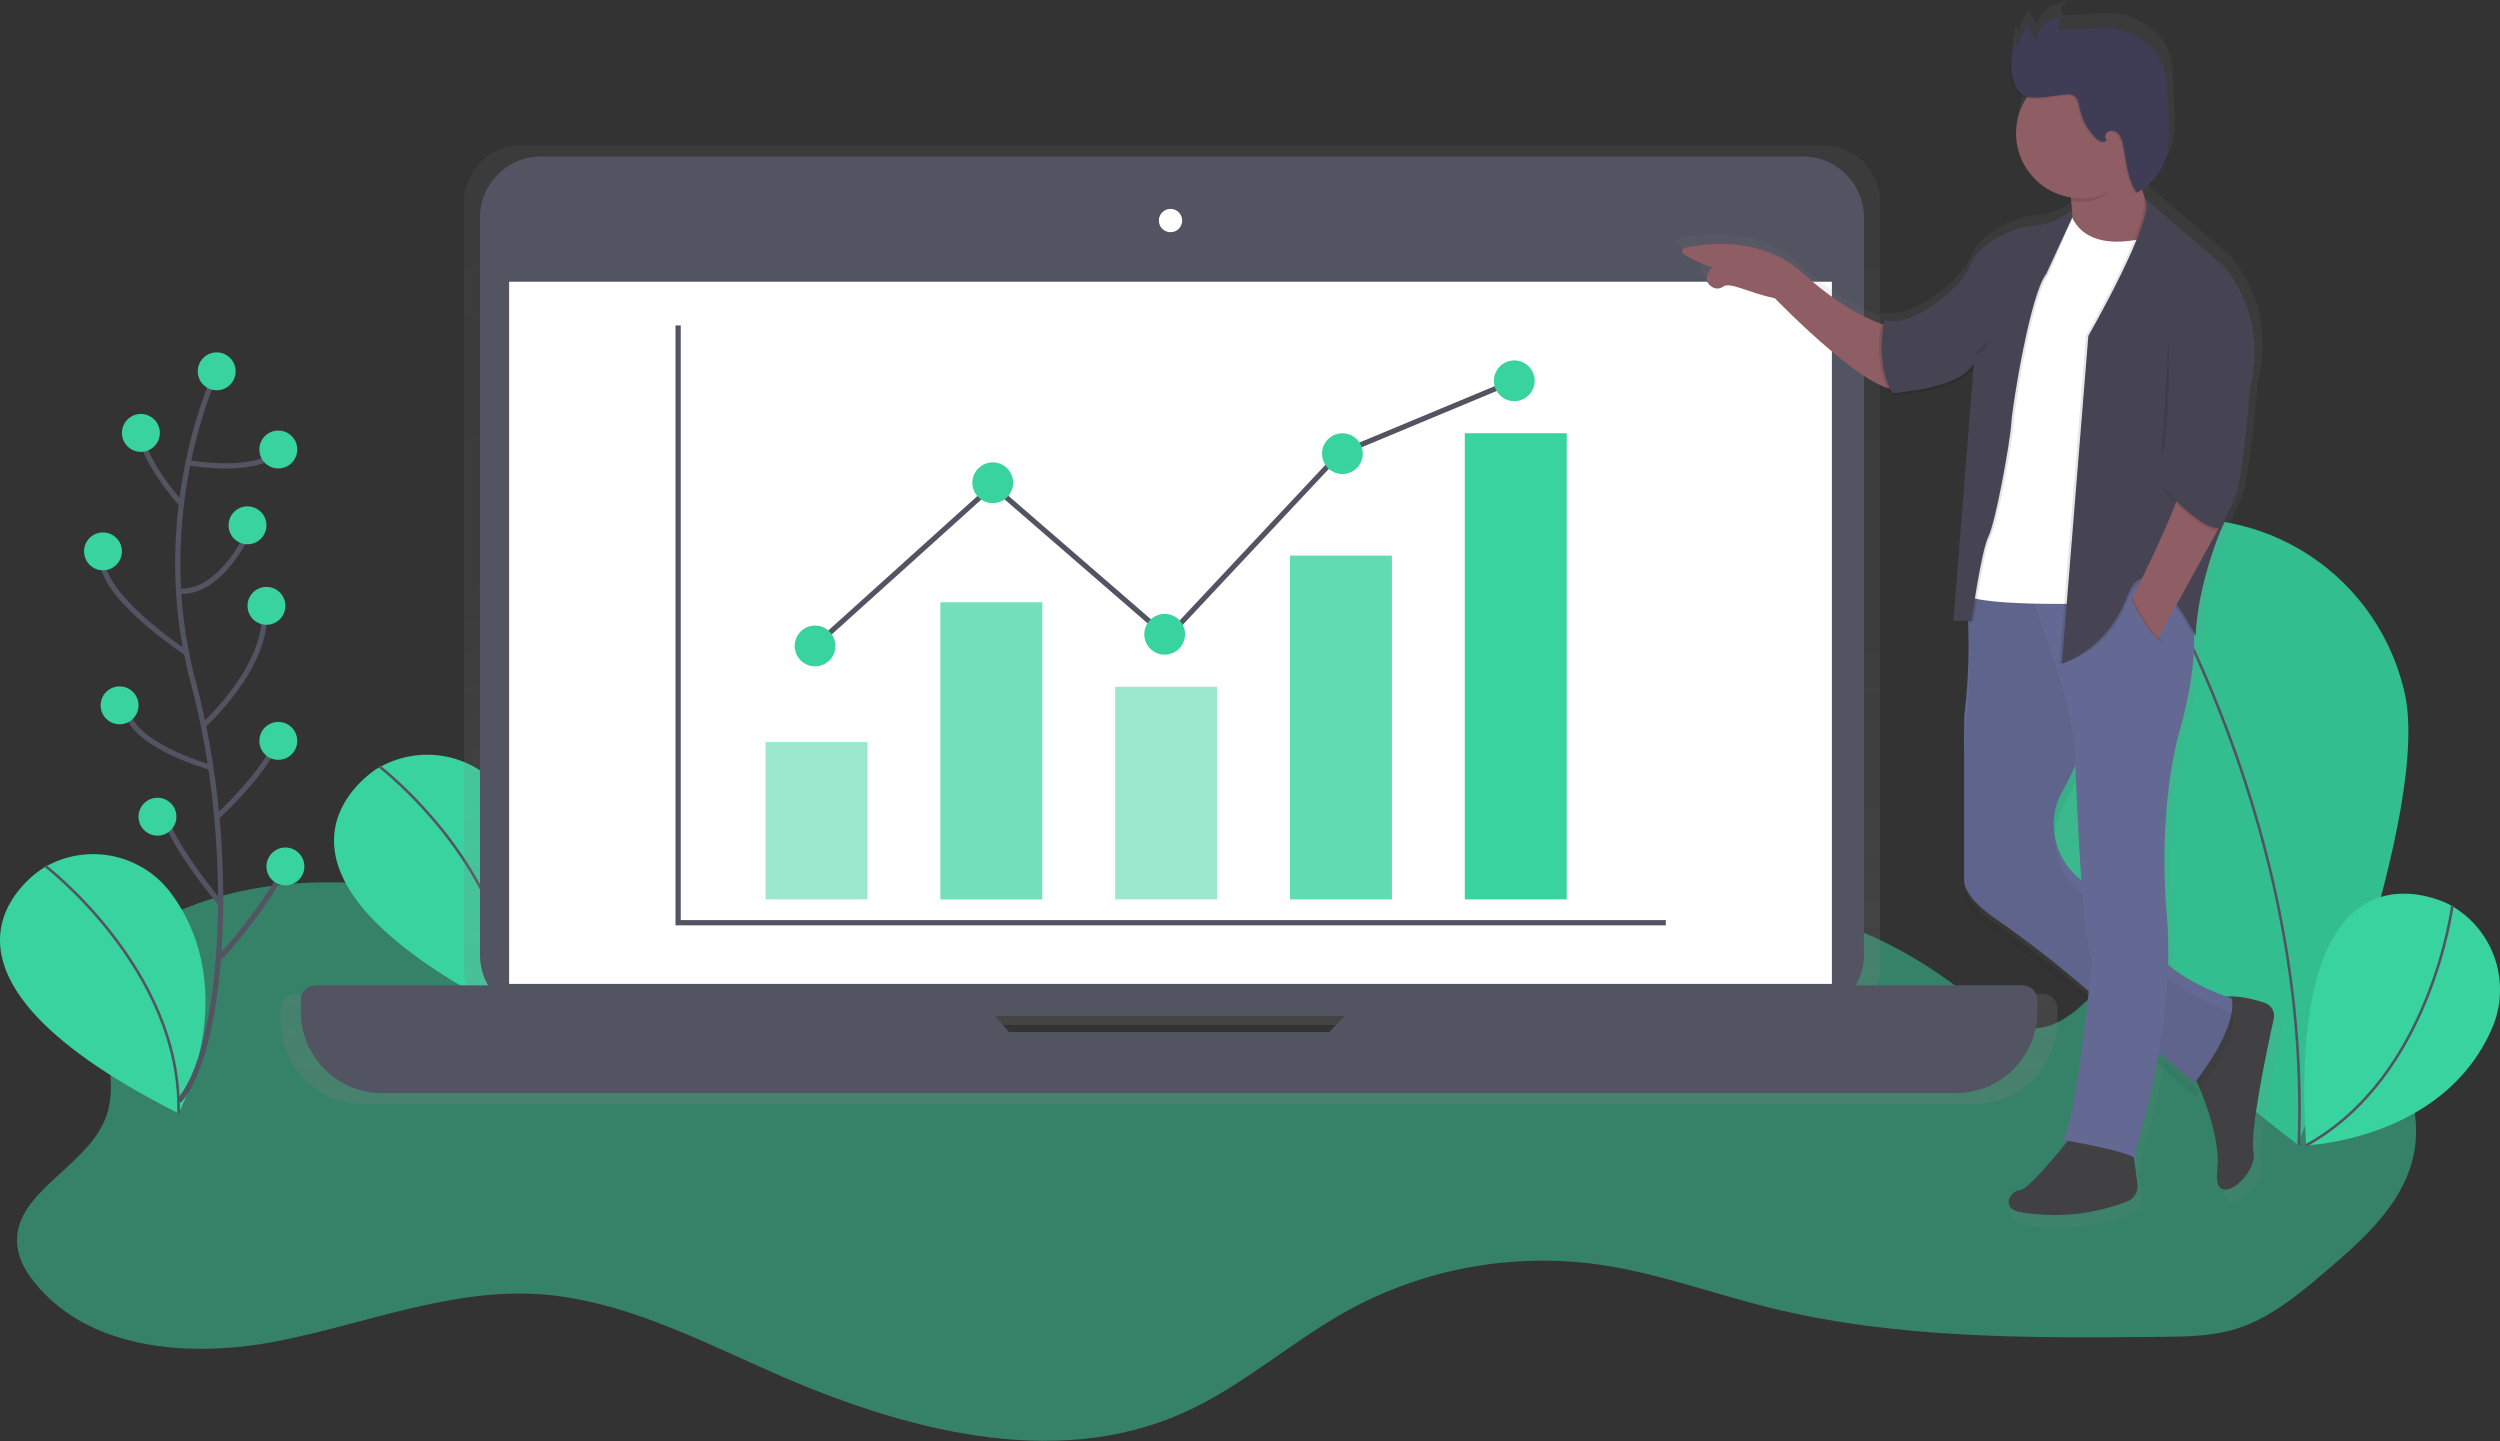 <svg width="954" height="550" viewBox="0 0 954 550" fill="none" xmlns="http://www.w3.org/2000/svg">
<rect x="0" y="0" width="954" height="550" fill="#333333" stroke="none"/>
<g clip-path="url(#clip0)">
<path opacity="0.5" d="M236.74 360.11C179.06 340.18 113.11 323.31 59.22 351.95C52.39 355.58 45.66 360.15 41.98 366.95C32.26 384.84 47.71 408.04 40.18 426.95C32.65 445.86 4.31 455.38 6.63 475.58C7.24 480.86 10.1 485.64 13.47 489.76C34.58 515.55 73.28 518.16 105.99 511.76C138.7 505.36 170.69 492.09 203.99 493.76C235.99 495.41 265.43 510.76 294.75 523.68C344.18 545.52 401.91 561.19 451.3 539.24C473.93 529.18 492.64 512.05 514.3 500.09C543.49 484.121 577.042 477.964 610 482.53C632 485.63 653 493.43 674.53 498.81C723.43 511.02 774.47 510.62 824.86 510.14C834.24 510.05 843.77 509.94 852.76 507.26C866.07 503.26 877.05 494.05 887.62 485.04C901.51 473.21 916.14 460.21 920.62 442.52C925.91 421.52 914.96 399.2 898.72 384.93C882.48 370.66 861.72 362.86 841.46 355.34C836.46 353.5 831.12 351.63 826 353.02C822.64 353.94 819.81 356.18 817.3 358.59C802.92 372.43 790.77 395.84 771.16 392.08C764.16 390.74 758.43 385.87 752.89 381.37C723.31 357.37 683.52 338.84 647.82 352.1C621.71 361.8 603.28 386.71 576.82 395.5C558 401.76 537.55 399.05 517.75 400.27C488.95 402.03 460.92 412.21 432.08 411.59C358.54 410.01 297.27 339.69 224.03 346.39C218.29 346.91 212.03 348.23 208.51 352.77" fill="#38D39F"/>
<path d="M144 293.221C144 293.221 82.89 330.111 195.58 386.931C195.58 386.931 220.41 340.831 192.96 303.241C187.633 295.917 179.805 290.801 170.959 288.862C162.112 286.923 152.862 288.296 144.96 292.721L144 293.221Z" fill="#38D39F"/>
<path d="M144.73 292.449C144.73 292.449 197.05 332.449 195.59 386.899" stroke="#535461" stroke-miterlimit="10"/>
<path d="M917.15 262.489C929.53 307.759 876.72 436.729 876.72 436.729C876.72 436.729 765.6 352.599 753.21 307.329C749.969 296.475 748.93 285.083 750.155 273.821C751.379 262.56 754.842 251.657 760.34 241.753C765.839 231.849 773.261 223.144 782.171 216.15C791.081 209.155 801.3 204.012 812.226 201.023C823.152 198.034 834.565 197.258 845.795 198.743C857.025 200.227 867.845 203.941 877.619 209.667C887.394 215.392 895.925 223.014 902.712 232.083C909.498 241.153 914.404 251.487 917.14 262.479L917.15 262.489Z" fill="#38D39F"/>
<path opacity="0.1" d="M917.15 262.489C929.53 307.759 876.72 436.729 876.72 436.729C876.72 436.729 765.6 352.599 753.21 307.329C749.969 296.475 748.93 285.083 750.155 273.821C751.379 262.56 754.842 251.657 760.34 241.753C765.839 231.849 773.261 223.144 782.171 216.15C791.081 209.155 801.3 204.012 812.226 201.023C823.152 198.034 834.565 197.258 845.795 198.743C857.025 200.227 867.845 203.941 877.619 209.667C887.394 215.392 895.925 223.014 902.712 232.083C909.498 241.153 914.404 251.487 917.14 262.479L917.15 262.489Z" fill="black"/>
<path d="M813.21 203.199C813.21 203.199 882.38 307.619 877.21 436.979" stroke="#535461" stroke-miterlimit="10"/>
<path d="M934.8 345.229C934.8 345.229 872.08 311.109 880.02 437.059C880.02 437.059 932.34 435.189 950.91 392.509C954.541 384.208 955 374.864 952.201 366.247C949.401 357.63 943.537 350.34 935.72 345.759L934.8 345.229Z" fill="#38D39F"/>
<path d="M935.83 345.449C935.83 345.449 927.73 410.829 880.02 437.059" stroke="#535461" stroke-miterlimit="10"/>
<path d="M16.56 331.19C16.56 331.19 -44.58 368.07 68.12 424.86C68.12 424.86 92.95 378.76 65.5 341.17C60.173 333.846 52.345 328.73 43.499 326.792C34.652 324.853 25.402 326.226 17.5 330.65L16.56 331.19Z" fill="#38D39F"/>
<path d="M17.26 330.42C17.26 330.42 69.58 370.42 68.12 424.87" stroke="#535461" stroke-miterlimit="10"/>
<path d="M779.43 379.201H715.18C716.659 376.227 717.425 372.951 717.42 369.631V77.07C717.42 71.366 715.154 65.895 711.12 61.861C707.086 57.827 701.615 55.56 695.91 55.56H198.58C192.875 55.56 187.404 57.827 183.37 61.861C179.336 65.895 177.07 71.366 177.07 77.07V369.641C177.065 372.961 177.832 376.237 179.31 379.211H112.79C112.04 379.211 111.298 379.359 110.606 379.647C109.913 379.934 109.285 380.356 108.756 380.888C108.227 381.419 107.809 382.05 107.525 382.744C107.24 383.438 107.096 384.181 107.1 384.931V389.521C107.1 397.96 110.453 406.053 116.42 412.021C122.387 417.988 130.481 421.341 138.92 421.341H753.3C761.739 421.341 769.833 417.988 775.8 412.021C781.768 406.053 785.12 397.96 785.12 389.521V384.931C785.125 384.18 784.982 383.436 784.699 382.741C784.415 382.046 783.997 381.414 783.468 380.881C782.939 380.349 782.31 379.926 781.617 379.637C780.924 379.349 780.181 379.201 779.43 379.201ZM383.54 397.401L378 391.151H514.78L508.68 397.411L383.54 397.401Z" fill="url(#paint0_linear)"/>
<path d="M688.02 59.699H206.42C193.574 59.699 183.16 70.113 183.16 82.959V364.429C183.16 377.275 193.574 387.689 206.42 387.689H688.02C700.866 387.689 711.28 377.275 711.28 364.429V82.959C711.28 70.113 700.866 59.699 688.02 59.699Z" fill="#535461"/>
<path d="M699.05 107.51H194.28V375.46H699.05V107.51Z" fill="white"/>
<path d="M446.67 88.611C449.128 88.611 451.12 86.619 451.12 84.161C451.12 81.703 449.128 79.711 446.67 79.711C444.213 79.711 442.22 81.703 442.22 84.161C442.22 86.619 444.213 88.611 446.67 88.611Z" fill="white"/>
<path d="M524.6 376.01L507.26 393.8H385L369.33 376.01H120.34C118.865 376.01 117.451 376.596 116.408 377.638C115.366 378.681 114.78 380.095 114.78 381.57V386.05C114.78 394.298 118.056 402.208 123.889 408.041C129.721 413.873 137.632 417.15 145.88 417.15H746.34C750.424 417.15 754.468 416.345 758.241 414.782C762.014 413.219 765.443 410.929 768.331 408.041C771.219 405.153 773.509 401.724 775.072 397.951C776.635 394.178 777.44 390.134 777.44 386.05V381.57C777.44 380.095 776.854 378.681 775.811 377.638C774.769 376.596 773.354 376.01 771.88 376.01H524.6Z" fill="#535461"/>
<path d="M258.77 124.189V352.109H635.67" stroke="#535461" stroke-width="2" stroke-miterlimit="10"/>
<path opacity="0.5" d="M331.03 283.18H292.12V343.22H331.03V283.18Z" fill="#38D39F"/>
<path opacity="0.7" d="M397.74 229.811H358.83V343.221H397.74V229.811Z" fill="#38D39F"/>
<path opacity="0.5" d="M464.45 262.051H425.54V343.211H464.45V262.051Z" fill="#38D39F"/>
<path opacity="0.8" d="M531.16 212.02H492.25V343.22H531.16V212.02Z" fill="#38D39F"/>
<path d="M597.87 165.32H558.96V343.21H597.87V165.32Z" fill="#38D39F"/>
<path d="M311.02 246.491L378.84 185.341L445.55 243.151L511.15 173.111L577.86 145.311" stroke="#535461" stroke-width="2" stroke-miterlimit="10"/>
<path d="M311.02 254.271C315.317 254.271 318.8 250.788 318.8 246.491C318.8 242.194 315.317 238.711 311.02 238.711C306.723 238.711 303.24 242.194 303.24 246.491C303.24 250.788 306.723 254.271 311.02 254.271Z" fill="#38D39F"/>
<path d="M444.44 249.82C448.737 249.82 452.22 246.337 452.22 242.04C452.22 237.743 448.737 234.26 444.44 234.26C440.143 234.26 436.66 237.743 436.66 242.04C436.66 246.337 440.143 249.82 444.44 249.82Z" fill="#38D39F"/>
<path d="M512.26 180.89C516.557 180.89 520.04 177.407 520.04 173.11C520.04 168.813 516.557 165.33 512.26 165.33C507.963 165.33 504.48 168.813 504.48 173.11C504.48 177.407 507.963 180.89 512.26 180.89Z" fill="#38D39F"/>
<path d="M378.84 191.999C383.137 191.999 386.62 188.516 386.62 184.219C386.62 179.923 383.137 176.439 378.84 176.439C374.543 176.439 371.06 179.923 371.06 184.219C371.06 188.516 374.543 191.999 378.84 191.999Z" fill="#38D39F"/>
<path d="M577.86 153.089C582.157 153.089 585.64 149.606 585.64 145.309C585.64 141.013 582.157 137.529 577.86 137.529C573.563 137.529 570.08 141.013 570.08 145.309C570.08 149.606 573.563 153.089 577.86 153.089Z" fill="#38D39F"/>
<path d="M867.31 385.751C863.21 384.401 857.13 382.841 852.31 383.391C847.72 381.721 836.93 377.391 829.56 370.871C829.773 364.46 829.609 358.042 829.07 351.651C825.3 308.781 833.78 280.521 833.78 280.521C833.78 280.521 840.44 258.961 839.71 241.071C840.14 241.881 840.38 242.361 840.38 242.361C840.96 226.931 846.22 210.961 850.16 201.011C850.31 200.968 850.458 200.914 850.6 200.851L855 190.411C855.351 189.802 855.629 189.154 855.83 188.481L856.54 186.831L856.33 186.741C856.4 186.471 856.47 186.181 856.54 185.891C859.35 174.001 861.54 145.801 861.54 145.801C869.08 116.121 851.18 97.8 851.18 97.8L820.8 71.66C820.951 72.001 821.053 72.361 821.1 72.731L820.85 72.51C820.42 71.281 819.95 69.811 819.49 68.13C820.562 67.361 821.565 66.501 822.49 65.561C825.944 62.298 828.32 58.059 829.3 53.41C829.889 49.775 830.04 46.082 829.75 42.41L829.25 29.8C829.228 27.333 828.976 24.872 828.5 22.451C826.21 12.45 815.96 5.451 805.67 4.991C802.396 4.971 799.124 5.145 795.87 5.511C793.209 5.729 790.538 5.786 787.87 5.681C787.566 5.697 787.265 5.616 787.01 5.451C786.779 5.22 786.646 4.908 786.64 4.581C786.588 3.995 786.655 3.405 786.837 2.847C787.019 2.288 787.313 1.772 787.7 1.331C788.103 0.978 788.572 0.709 789.08 0.541L788.35 0.711C788.71 0.427 789.116 0.207 789.55 0.061C786.883 0.53 784.318 1.46 781.97 2.811C781.323 3.236 780.729 3.736 780.2 4.301C778.802 5.527 777.893 7.218 777.64 9.061C776.387 8.003 775.453 6.618 774.94 5.061C774.781 4.424 774.781 3.757 774.94 3.121C774.76 3.341 774.587 3.567 774.42 3.801C774.42 3.731 774.42 3.661 774.42 3.591C772.488 5.966 771.12 8.749 770.42 11.73C770.151 11.408 769.949 11.035 769.825 10.633C769.702 10.231 769.659 9.809 769.7 9.391C769.55 9.861 769.41 10.331 769.28 10.8C769.235 10.489 769.235 10.172 769.28 9.861C768.103 13.466 767.571 17.25 767.71 21.041C767.71 24.82 769.39 30.71 773.44 32.041C773.65 32.111 773.86 32.16 774.08 32.211C771.803 35.749 770.439 39.797 770.11 43.992C769.782 48.187 770.5 52.398 772.2 56.247C773.899 60.096 776.528 63.464 779.849 66.047C783.17 68.631 787.081 70.35 791.23 71.05C791.297 71.51 791.36 71.994 791.42 72.501H791.58C791.69 73.501 791.78 74.6 791.84 75.721C790.818 76.722 789.699 77.62 788.5 78.4C785.1 80.41 781.308 81.665 777.38 82.081C772.69 82.448 768.132 83.812 764.01 86.081C759.16 88.79 753.81 92.74 752.13 97.54C749.33 105.541 733.91 117.991 723.57 119.541L719.89 119.331L719.62 119.251V119.321L718.72 119.271H718.67H718.43V119.321L717.5 119.271C717.5 119.271 717.41 119.701 717.28 120.461C712.08 118.671 701.03 113.711 686.65 100.661C670.65 86.131 649 88.991 640.65 90.821C640.366 90.883 640.108 91.031 639.91 91.244C639.712 91.457 639.584 91.726 639.543 92.014C639.502 92.302 639.549 92.596 639.679 92.856C639.809 93.116 640.015 93.331 640.27 93.471C643.64 95.321 648.86 98.01 651.27 98.311C651.27 98.311 646.27 103.541 651.59 106.311C652.229 106.619 652.939 106.746 653.645 106.677C654.351 106.608 655.024 106.347 655.59 105.921C658.17 104.031 665.34 108.311 675.73 110.541C675.73 110.541 705.05 140.881 719.61 145.541C719.946 146.203 720.316 146.847 720.72 147.471L721.62 147.401V147.471H722L722.11 148.471C722.11 148.471 744.75 147.281 752.11 139.061C752.631 138.594 753.11 138.082 753.54 137.531L745.67 236.531H745.74L745.67 237.471H751.46C751.956 249.646 751.431 261.842 749.89 273.931V338.471C749.89 338.471 749.59 344.151 761.39 352.471C773.762 361.084 785.685 370.326 797.11 380.161L798.54 381.401C796.37 401.151 791.83 437.961 788.04 439.331L790.38 439.741C786.38 444.811 775.02 458.741 771.56 459.111C767.32 459.581 764.49 466.181 771.56 467.591C785.677 470.034 800.192 468.603 813.56 463.451C814.893 462.925 816.012 461.967 816.737 460.731C817.462 459.494 817.752 458.051 817.56 456.631L816.19 446.231C816.45 446.375 816.659 446.594 816.79 446.861C817.73 449.691 816.79 443.091 816.79 443.091C820.664 430.639 823.708 417.945 825.9 405.091L839.9 417.191C839.9 417.191 840.18 416.841 840.67 416.191C844.1 423.971 850.22 439.891 848.85 451.551C846.97 467.551 864.85 453.431 862.98 444.011C861.46 436.391 868.26 404.091 870.91 392.011C871.196 390.706 870.985 389.342 870.32 388.185C869.654 387.028 868.581 386.16 867.31 385.751V385.751Z" fill="url(#paint1_linear)"/>
<path d="M721 124.419C721 124.419 707.66 122.12 687.88 104.179C672.23 89.99 651.12 92.779 642.98 94.57C642.703 94.629 642.45 94.773 642.257 94.981C642.063 95.188 641.938 95.45 641.898 95.731C641.858 96.012 641.904 96.298 642.032 96.552C642.159 96.805 642.361 97.014 642.61 97.15C645.9 98.95 651 101.58 653.39 101.88C653.39 101.88 648.46 106.979 653.7 109.709C654.328 110.018 655.028 110.145 655.724 110.078C656.42 110.011 657.083 109.752 657.64 109.329C660.16 107.489 667.16 111.67 677.31 113.84C677.31 113.84 716.87 154.78 726.07 147.84L721 124.419Z" fill="#8F5D64"/>
<path d="M789.11 68.76C789.11 68.76 792.79 84.4 789.11 95.441L805.67 97.74L820.39 90.38V80.721C820.39 80.721 813.49 66.001 815.33 48.98L789.11 68.76Z" fill="#8F5D64"/>
<path d="M836 407.761C836 407.761 848 431.22 846.12 446.86C844.24 462.5 861.76 448.701 859.92 439.501C858.43 432.061 865.07 400.501 867.66 388.761C867.941 387.492 867.74 386.164 867.097 385.035C866.454 383.906 865.414 383.056 864.18 382.65C858.65 380.83 849.39 378.601 844.74 382.011C837.87 387.061 836 407.761 836 407.761Z" fill="#414042"/>
<path d="M790.49 433.521C790.49 433.521 774.85 453.761 770.71 454.221C766.57 454.681 763.81 461.121 770.71 462.501C784.487 464.898 798.656 463.516 811.71 458.501C813.016 457.991 814.114 457.058 814.826 455.85C815.539 454.642 815.826 453.23 815.64 451.841L813 432.141L790.49 433.521Z" fill="#414042"/>
<path d="M764.73 218.711L749.73 220.711C751.789 238.231 751.728 255.935 749.55 273.441V336.441C749.55 336.441 749.26 341.991 760.78 350.061C772.86 358.459 784.502 367.471 795.66 377.061L837.4 413.221C837.4 413.221 853.96 392.981 851.66 381.021C851.66 381.021 824.06 372.281 820.38 358.021C818.27 349.861 807.57 343.021 798.81 338.721C793.303 336.047 788.877 331.569 786.267 326.032C783.656 320.494 783.019 314.231 784.46 308.281C784.972 306.213 785.762 304.225 786.81 302.371C794.17 289.491 804.75 260.511 804.75 260.511L784.51 221.931L764.73 218.711Z" fill="#636992"/>
<path opacity="0.05" d="M765.181 224L750.181 226C752.239 243.52 752.179 261.224 750.001 278.73V341.73C750.001 341.73 749.711 347.28 761.231 355.35C773.311 363.748 784.953 372.76 796.111 382.35L837.851 418.51C837.851 418.51 854.411 398.27 852.111 386.31C852.111 386.31 824.511 377.57 820.831 363.31C818.721 355.15 808.021 348.31 799.261 344.01C793.754 341.336 789.328 336.858 786.717 331.321C784.107 325.783 783.469 319.52 784.911 313.57C785.422 311.503 786.213 309.514 787.261 307.66C794.621 294.78 805.201 265.8 805.201 265.8L784.961 227.22L765.181 224Z" fill="black"/>
<path d="M786.81 434.929C786.81 434.929 813.95 439.529 814.87 442.289C815.79 445.049 814.87 438.609 814.87 438.609C814.87 438.609 830.51 391.229 826.87 349.379C823.23 307.529 831.47 279.919 831.47 279.919C831.47 279.919 841.13 248.639 835.61 230.699C830.09 212.759 772.13 220.579 772.13 220.579C772.13 220.579 792.37 267.959 791.91 290.499C791.91 290.499 794.21 358.579 798.35 366.399C798.31 366.359 791.87 433.059 786.81 434.929Z" fill="#636992"/>
<path d="M790 80.721C790 80.721 792.76 97.721 820.36 90.381L802 230.211C802 230.211 748.64 232.051 749.1 225.611L760.1 140.981L790 80.721Z" fill="white"/>
<path opacity="0.1" d="M790.72 79.801C787.126 83.339 782.444 85.562 777.43 86.111C772.85 86.462 768.398 87.784 764.37 89.991C759.64 92.641 754.37 96.491 752.77 101.181C749.55 110.381 729.31 125.561 720.11 122.341L723.33 149.941C723.33 149.941 749.55 148.561 754.15 138.441L746.34 236.931H753.24C753.24 236.931 756.92 210.251 759.68 204.731C762.44 199.211 767.96 168.851 768.42 161.491C768.88 154.131 775.78 111.811 781.76 104.491L790.76 82.641L790.72 79.801Z" fill="black"/>
<path opacity="0.1" d="M790.72 81.18C786.609 84.395 781.694 86.419 776.51 87.03C771.933 87.388 767.484 88.718 763.46 90.93C758.73 93.58 753.46 97.43 751.86 102.12C748.64 111.32 728.4 126.5 719.2 123.28L722.42 150.88C722.42 150.88 748.64 149.5 753.24 139.38L745.42 237.81H752.32C752.32 237.81 756 211.13 758.76 205.61C761.52 200.09 767.04 169.73 767.5 162.37C767.96 155.01 774.86 112.69 780.84 105.37L790.72 83.93V81.18Z" fill="black"/>
<path d="M790.72 80.26C786.609 83.475 781.693 85.499 776.51 86.11C771.93 86.461 767.478 87.783 763.45 89.99C758.72 92.64 753.45 96.49 751.85 101.18C748.63 110.38 728.39 125.56 719.19 122.34L722.41 149.94C722.41 149.94 748.63 148.56 753.23 138.44L745.42 236.93H752.32C752.32 236.93 756 210.25 758.76 204.73C761.52 199.21 767.04 168.85 767.5 161.49C767.96 154.13 774.86 111.81 780.84 104.49L790.73 83.1L790.72 80.26Z" fill="#464353"/>
<path opacity="0.1" d="M814.18 62.549C813.58 58.189 814.78 55.469 815.33 50.359L789.11 70.139C789.11 70.139 789.74 72.809 790.22 76.719C791.542 76.933 792.88 77.04 794.22 77.039C803.32 77.039 809.87 69.929 814.18 62.549Z" fill="black"/>
<path d="M794.17 75.67C807.889 75.67 819.01 64.549 819.01 50.83C819.01 37.111 807.889 25.99 794.17 25.99C780.451 25.99 769.33 37.111 769.33 50.83C769.33 64.549 780.451 75.67 794.17 75.67Z" fill="#8F5D64"/>
<path opacity="0.1" d="M767.06 26.481C766.9 22.292 767.58 18.113 769.06 14.191C768.649 14.808 768.475 15.553 768.571 16.288C768.666 17.024 769.025 17.699 769.58 18.191C770.381 13.916 772.575 10.027 775.82 7.131C774.05 7.421 773.14 9.611 773.58 11.351C774.178 13.05 775.241 14.547 776.65 15.671C776.5 13.041 778.24 10.581 780.44 9.141C782.732 7.824 785.236 6.917 787.84 6.461C786.947 6.778 786.184 7.381 785.671 8.177C785.157 8.973 784.921 9.917 785 10.861C785.008 11.182 785.14 11.487 785.37 11.711C785.62 11.871 785.914 11.948 786.21 11.931C788.801 12.031 791.396 11.974 793.98 11.761C797.157 11.403 800.353 11.233 803.55 11.251C813.55 11.671 823.6 18.501 825.84 28.251C826.304 30.617 826.548 33.02 826.57 35.431L827.06 47.741C827.344 51.332 827.197 54.945 826.62 58.501C825.927 61.784 824.519 64.874 822.494 67.549C820.47 70.225 817.88 72.421 814.91 73.981C811.3 68.751 810.98 62.031 809.73 55.801C809.533 54.363 808.998 52.993 808.17 51.801C807.742 51.212 807.142 50.77 806.452 50.537C805.762 50.304 805.017 50.292 804.32 50.501C802.97 51.041 802.39 53.101 803.51 54.021C802.51 55.201 800.64 54.321 799.51 53.271C796.354 50.277 794.182 46.396 793.28 42.141C792.83 40.001 792.38 37.361 790.28 36.631C789.557 36.432 788.802 36.381 788.06 36.481C783.68 36.781 776.83 38.591 772.59 37.201C768.7 35.931 767.06 30.171 767.06 26.481Z" fill="black"/>
<path d="M767.52 26.02C767.36 21.831 768.04 17.652 769.52 13.73C769.109 14.347 768.935 15.092 769.031 15.827C769.126 16.563 769.485 17.238 770.04 17.73C770.84 13.455 773.035 9.566 776.28 6.67C774.51 6.96 773.6 9.15 774.04 10.89C774.637 12.589 775.701 14.087 777.11 15.21C776.96 12.58 778.7 10.12 780.9 8.68C783.192 7.363 785.696 6.456 788.3 6C787.407 6.317 786.644 6.92 786.131 7.716C785.617 8.512 785.381 9.456 785.46 10.4C785.468 10.721 785.6 11.026 785.83 11.25C786.08 11.41 786.374 11.487 786.67 11.47C789.261 11.57 791.856 11.513 794.44 11.3C797.617 10.942 800.813 10.772 804.01 10.79C814.01 11.21 824.06 18.04 826.3 27.79C826.764 30.156 827.008 32.559 827.03 34.97L827.52 47.28C827.804 50.871 827.657 54.484 827.08 58.04C826.387 61.323 824.979 64.412 822.954 67.088C820.93 69.764 818.34 71.96 815.37 73.52C811.76 68.29 811.44 61.57 810.19 55.34C809.993 53.902 809.458 52.532 808.63 51.34C808.202 50.751 807.602 50.309 806.912 50.076C806.222 49.843 805.477 49.831 804.78 50.04C803.43 50.58 802.85 52.64 803.97 53.56C802.97 54.74 801.1 53.86 799.97 52.81C796.814 49.816 794.642 45.935 793.74 41.68C793.29 39.54 792.84 36.9 790.74 36.17C790.017 35.971 789.262 35.92 788.52 36.02C784.14 36.32 777.29 38.13 773.05 36.74C769.16 35.46 767.52 29.71 767.52 26.02Z" fill="#3F3D56"/>
<path opacity="0.1" d="M718 122.35C718 122.35 714.32 139.35 721.22 149.95L725.13 149.63L723 122.63L718 122.35Z" fill="black"/>
<path d="M719 122.35C719 122.35 715.32 139.35 722.22 149.95L726.13 149.63L724 122.63L719 122.35Z" fill="#464353"/>
<path opacity="0.1" d="M817.86 75.93L847.53 101.46C847.53 101.46 865.01 119.4 857.65 148.38C857.65 148.38 854.43 190.7 850.75 192.54C850.75 192.54 837.87 218.3 836.95 242.68C836.95 242.68 819.7 207.95 811.88 229.11C804.06 250.27 785.88 253.26 785.88 253.26L796 128.1C796 128.1 821.54 83.71 817.86 75.93Z" fill="black"/>
<path d="M818.78 75.93L848.45 101.46C848.45 101.46 865.93 119.4 858.57 148.38C858.57 148.38 855.35 190.7 851.67 192.54C851.67 192.54 838.79 218.3 837.87 242.68C837.87 242.68 819.7 206.11 811.87 227.27C804.04 248.43 786.8 253.27 786.8 253.27L796.92 128.16C796.92 128.16 822.46 83.71 818.78 75.93Z" fill="#464353"/>
<path d="M832.35 183.759C832.35 183.759 839.71 178.699 851.67 192.499L822.23 245.859L812.34 230.929C812.34 230.929 833.27 189.739 832.35 183.759Z" fill="#8F5D64"/>
<path opacity="0.1" d="M825.22 186.75C825.22 186.75 841.5 205.03 847.85 202.1L853.73 188.41L831.66 178.93L825.22 186.75Z" fill="black"/>
<path d="M825.22 185.83C825.22 185.83 841.5 204.11 847.85 201.18L853.73 187.49L831.66 178.01L825.22 185.83Z" fill="#464353"/>
<path opacity="0.1" d="M813.34 227.439C813.34 227.439 821.09 243.319 825.22 244.239L819.22 251.139L810.48 234.579L813.34 227.439Z" fill="black"/>
<path d="M812.88 227.93C812.88 227.93 820.63 243.81 824.76 244.73L818.76 251.63L810 235.04L812.88 227.93Z" fill="#636992"/>
<path opacity="0.1" d="M827.52 129.711C827.52 129.711 828.44 162.831 824.76 175.251Z" fill="black"/>
<path opacity="0.1" d="M753 136.151C753 136.151 758.52 134.311 758.52 129.711Z" fill="black"/>
<path d="M82.69 141.689C82.69 141.689 56.47 195.929 73.69 260.119C90.91 324.309 85.44 401.119 68.27 420.119" stroke="#535461" stroke-width="2" stroke-miterlimit="10"/>
<path d="M82.69 148.931C86.683 148.931 89.92 145.694 89.92 141.701C89.92 137.708 86.683 134.471 82.69 134.471C78.697 134.471 75.46 137.708 75.46 141.701C75.46 145.694 78.697 148.931 82.69 148.931Z" fill="#38D39F"/>
<path d="M71.79 176.58C71.79 176.58 98.97 181.48 106.2 171.58" stroke="#535461" stroke-width="2" stroke-miterlimit="10"/>
<path d="M69.21 192.331C69.21 192.331 52.86 174.241 53.76 163.391" stroke="#535461" stroke-width="2" stroke-miterlimit="10"/>
<path d="M67.82 225.471C67.82 225.471 82.69 229.391 96.26 200.471" stroke="#535461" stroke-width="2" stroke-miterlimit="10"/>
<path d="M71.79 249.57C71.79 249.57 34.79 225.76 39.3 210.4" stroke="#535461" stroke-width="2" stroke-miterlimit="10"/>
<path d="M77.57 276.819C77.57 276.819 103.49 253.819 100.78 231.189" stroke="#535461" stroke-width="2" stroke-miterlimit="10"/>
<path d="M80.39 292.84C80.39 292.84 47.39 283.62 48.39 269.16" stroke="#535461" stroke-width="2" stroke-miterlimit="10"/>
<path d="M82.69 311.93C82.69 311.93 103.48 292.67 106.19 280.93" stroke="#535461" stroke-width="2" stroke-miterlimit="10"/>
<path d="M84.14 344.681C84.14 344.681 62.81 319.781 61.9 307.131" stroke="#535461" stroke-width="2" stroke-miterlimit="10"/>
<path d="M84.14 365.289C84.14 365.289 108.01 338.769 109.81 326.119" stroke="#535461" stroke-width="2" stroke-miterlimit="10"/>
<path d="M53.76 172.431C57.753 172.431 60.99 169.194 60.99 165.201C60.99 161.208 57.753 157.971 53.76 157.971C49.767 157.971 46.53 161.208 46.53 165.201C46.53 169.194 49.767 172.431 53.76 172.431Z" fill="#38D39F"/>
<path d="M45.63 276.39C49.623 276.39 52.86 273.153 52.86 269.16C52.86 265.167 49.623 261.93 45.63 261.93C41.637 261.93 38.4 265.167 38.4 269.16C38.4 273.153 41.637 276.39 45.63 276.39Z" fill="#38D39F"/>
<path d="M39.3 217.63C43.293 217.63 46.53 214.393 46.53 210.4C46.53 206.407 43.293 203.17 39.3 203.17C35.307 203.17 32.07 206.407 32.07 210.4C32.07 214.393 35.307 217.63 39.3 217.63Z" fill="#38D39F"/>
<path d="M106.2 178.761C110.193 178.761 113.43 175.524 113.43 171.531C113.43 167.538 110.193 164.301 106.2 164.301C102.207 164.301 98.97 167.538 98.97 171.531C98.97 175.524 102.207 178.761 106.2 178.761Z" fill="#38D39F"/>
<path d="M106.2 289.95C110.193 289.95 113.43 286.713 113.43 282.72C113.43 278.727 110.193 275.49 106.2 275.49C102.207 275.49 98.97 278.727 98.97 282.72C98.97 286.713 102.207 289.95 106.2 289.95Z" fill="#38D39F"/>
<path d="M94.45 207.69C98.443 207.69 101.68 204.453 101.68 200.46C101.68 196.467 98.443 193.23 94.45 193.23C90.457 193.23 87.22 196.467 87.22 200.46C87.22 204.453 90.457 207.69 94.45 207.69Z" fill="#38D39F"/>
<path d="M108.91 337.87C112.903 337.87 116.14 334.633 116.14 330.64C116.14 326.647 112.903 323.41 108.91 323.41C104.917 323.41 101.68 326.647 101.68 330.64C101.68 334.633 104.917 337.87 108.91 337.87Z" fill="#38D39F"/>
<path d="M60.09 318.88C64.083 318.88 67.32 315.643 67.32 311.65C67.32 307.657 64.083 304.42 60.09 304.42C56.097 304.42 52.86 307.657 52.86 311.65C52.86 315.643 56.097 318.88 60.09 318.88Z" fill="#38D39F"/>
<path d="M101.68 238.421C105.673 238.421 108.91 235.184 108.91 231.191C108.91 227.198 105.673 223.961 101.68 223.961C97.687 223.961 94.45 227.198 94.45 231.191C94.45 235.184 97.687 238.421 101.68 238.421Z" fill="#38D39F"/>
</g>
<defs>
<linearGradient id="paint0_linear" x1="446.11" y1="421.301" x2="446.11" y2="55.55" gradientUnits="userSpaceOnUse">
<stop stop-color="#808080" stop-opacity="0.25"/>
<stop offset="0.54" stop-color="#808080" stop-opacity="0.12"/>
<stop offset="1" stop-color="#808080" stop-opacity="0.1"/>
</linearGradient>
<linearGradient id="paint1_linear" x1="203978" y1="301729" x2="203978" y2="82053.8" gradientUnits="userSpaceOnUse">
<stop stop-color="#808080" stop-opacity="0.25"/>
<stop offset="0.54" stop-color="#808080" stop-opacity="0.12"/>
<stop offset="1" stop-color="#808080" stop-opacity="0.1"/>
</linearGradient>
<clipPath id="clip0">
<rect width="954" height="549.86" fill="white"/>
</clipPath>
</defs>
</svg>
